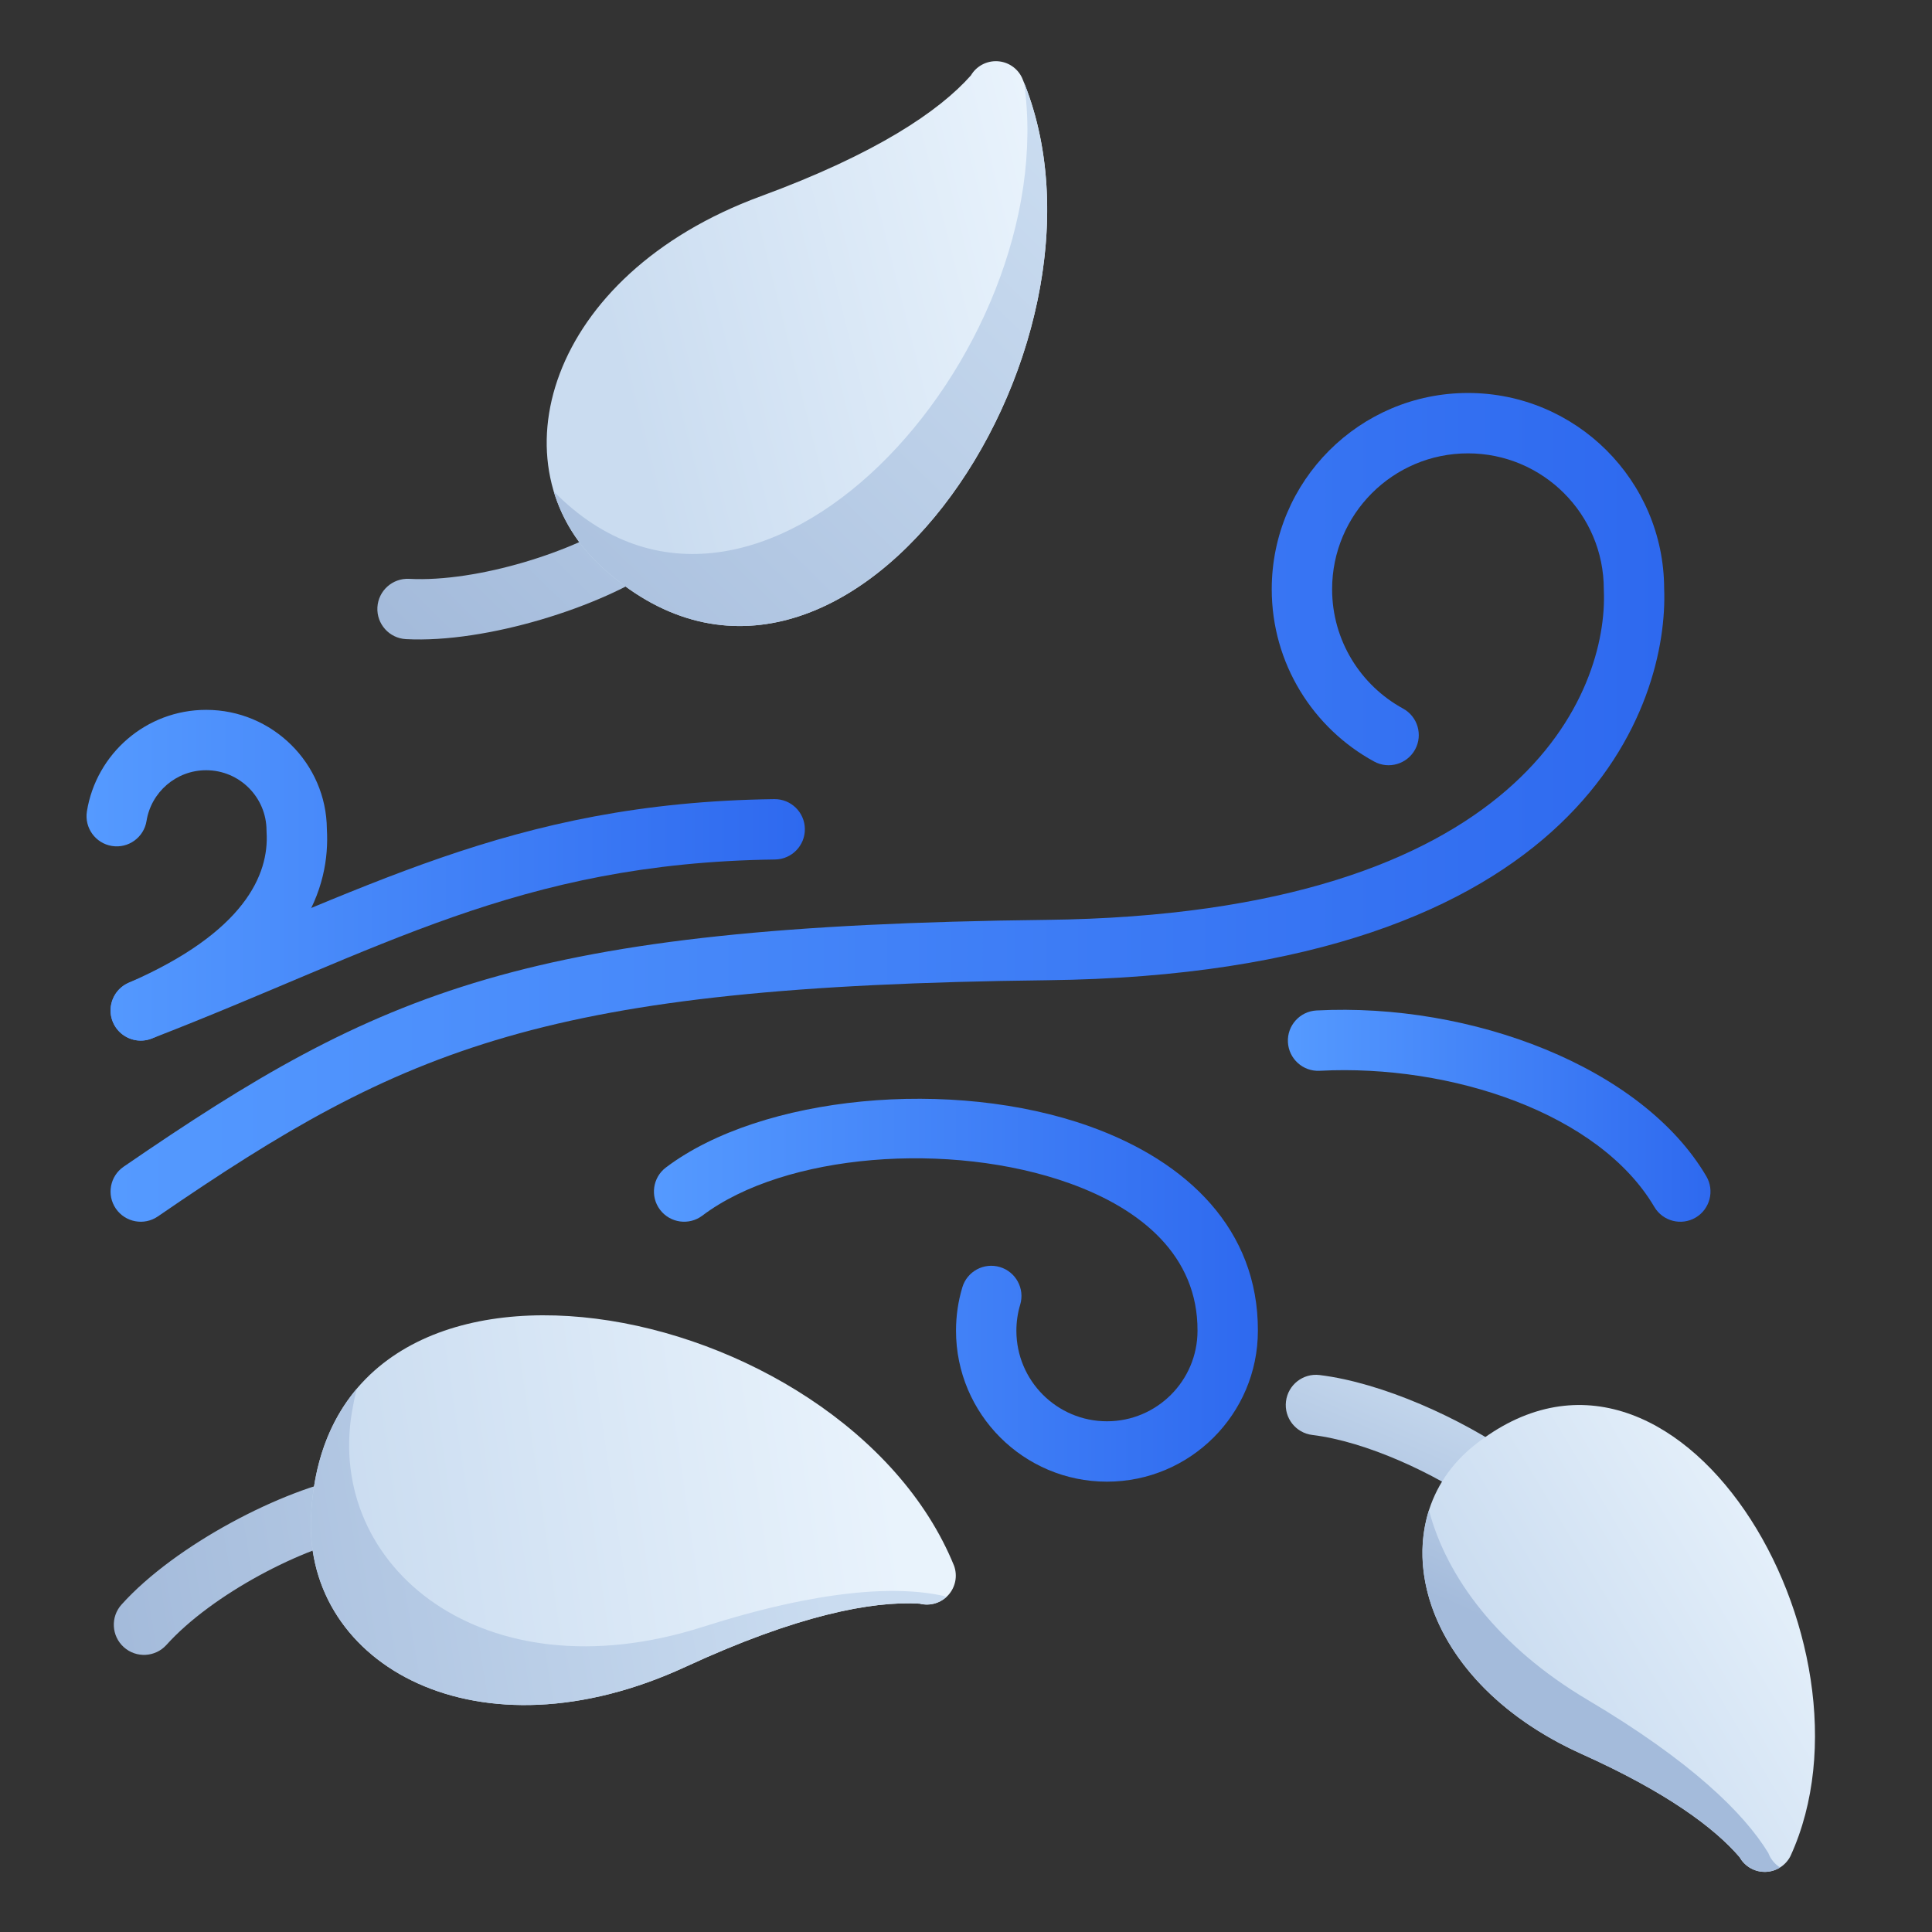 <svg xmlns="http://www.w3.org/2000/svg" width="224" height="224" viewBox="0 0 224 224" fill="none"><rect x="0" y="0" width="224" height="224" fill="#333333" stroke="none"/><path fill-rule="evenodd" clip-rule="evenodd" d="M17.713 120.361C35.595 112.584 38.283 102.644 37.898 96.131C37.846 88.519 31.591 82.302 23.901 82.302C16.933 82.302 11.148 87.406 10.076 94.073C9.772 95.981 11.07 97.779 12.978 98.084C14.886 98.392 16.684 97.09 16.989 95.183C17.524 91.85 20.419 89.302 23.901 89.302C27.765 89.302 30.901 92.439 30.901 96.302C30.901 96.373 30.905 96.446 30.909 96.516C31.206 101.395 28.35 108.101 14.924 113.942C13.149 114.712 12.338 116.777 13.107 118.548C13.881 120.319 15.943 121.131 17.713 120.361Z" fill="url(#paint0_linear_3236_2853)"></path><path fill-rule="evenodd" clip-rule="evenodd" d="M17.581 120.414C44.17 110.128 60.015 100.055 89.866 99.652C91.798 99.624 93.345 98.035 93.317 96.103C93.293 94.174 91.704 92.627 89.772 92.652C58.94 93.069 42.515 103.261 15.057 113.887C13.255 114.583 12.358 116.613 13.055 118.416C13.752 120.215 15.781 121.114 17.581 120.414Z" fill="url(#paint1_linear_3236_2853)"></path><path fill-rule="evenodd" clip-rule="evenodd" d="M18.302 141.036C47.036 121.303 63.291 114.324 121.359 113.652C184.048 112.924 193.477 81.249 192.945 68.222C192.906 55.717 182.728 45.563 170.198 45.563C157.64 45.563 147.448 55.758 147.448 68.313C147.448 76.93 152.247 84.438 159.32 88.294C161.014 89.222 163.142 88.596 164.07 86.898C164.994 85.204 164.367 83.076 162.673 82.152C157.777 79.478 154.448 74.281 154.448 68.313C154.448 59.619 161.504 52.563 170.198 52.563C178.889 52.563 185.948 59.619 185.948 68.313C185.948 68.362 185.948 68.415 185.952 68.463C186.449 79.968 176.876 106.008 121.279 106.652C60.995 107.352 44.17 114.779 14.336 135.268C12.743 136.36 12.341 138.54 13.433 140.133C14.528 141.725 16.709 142.131 18.302 141.036Z" fill="url(#paint2_linear_3236_2853)"></path><path fill-rule="evenodd" clip-rule="evenodd" d="M81.428 140.945C91.007 133.714 110.194 132.255 123.977 137.183C132.384 140.189 138.873 145.642 138.842 154.273V154.287C138.842 160.083 134.134 164.787 128.342 164.787C122.546 164.787 117.842 160.083 117.842 154.287C117.842 153.237 117.996 152.222 118.283 151.267C118.839 149.415 117.786 147.462 115.938 146.906C114.086 146.349 112.133 147.399 111.577 149.251C111.097 150.847 110.842 152.537 110.842 154.287C110.842 163.947 118.682 171.787 128.342 171.787C137.998 171.787 145.838 163.951 145.842 154.294C145.884 142.597 137.729 134.666 126.333 130.592C110.408 124.898 88.277 127.001 77.21 135.359C75.667 136.521 75.362 138.719 76.524 140.259C77.69 141.803 79.888 142.107 81.428 140.945Z" fill="url(#paint3_linear_3236_2853)"></path><path fill-rule="evenodd" clip-rule="evenodd" d="M152.999 124.149C168.298 123.351 185.434 129.108 191.804 139.927C192.784 141.593 194.929 142.149 196.595 141.169C198.258 140.189 198.814 138.04 197.834 136.378C190.369 123.69 170.573 116.221 152.635 117.156C150.707 117.257 149.223 118.906 149.324 120.834C149.426 122.763 151.071 124.247 152.999 124.149Z" fill="url(#paint4_linear_3236_2853)"></path><path fill-rule="evenodd" clip-rule="evenodd" d="M47.068 74.102C56.395 74.592 69.807 70.336 76.352 65.754C77.934 64.648 78.323 62.465 77.213 60.883C76.104 59.3 73.92 58.912 72.338 60.022C66.773 63.917 55.366 67.529 47.439 67.112C45.507 67.011 43.858 68.495 43.757 70.424C43.655 72.352 45.139 74.001 47.068 74.102Z" fill="url(#paint5_linear_3236_2853)"></path><path fill-rule="evenodd" clip-rule="evenodd" d="M69.727 65.698C57.134 54.11 63.298 31.916 88.197 22.757C101.588 17.832 108.892 12.89 112.567 8.746C113.201 7.672 114.377 7.038 115.623 7.098C116.869 7.157 117.978 7.903 118.503 9.033C131.691 40.331 97.325 91.102 69.727 65.698Z" fill="url(#paint6_linear_3236_2853)"></path><path fill-rule="evenodd" clip-rule="evenodd" d="M118.734 9.594C131.289 40.925 97.164 90.951 69.727 65.698C67.015 63.203 65.174 60.218 64.201 56.977C87.588 80.78 123.228 41.034 118.734 9.594Z" fill="url(#paint7_linear_3236_2853)"></path><path fill-rule="evenodd" clip-rule="evenodd" d="M19.296 190.715C24.608 184.814 35.231 179.301 41.919 178.122C43.82 177.786 45.094 175.966 44.758 174.065C44.422 172.161 42.605 170.891 40.702 171.227C32.837 172.616 20.338 179.091 14.095 186.032C12.8 187.467 12.918 189.682 14.354 190.974C15.789 192.265 18.004 192.15 19.296 190.715Z" fill="url(#paint8_linear_3236_2853)"></path><path fill-rule="evenodd" clip-rule="evenodd" d="M36.057 175.955C35.346 193.049 55.398 204.386 79.481 193.256C92.431 187.271 101.09 185.601 106.624 185.93C107.831 186.242 109.109 185.86 109.949 184.936C110.785 184.012 111.041 182.7 110.614 181.531C97.811 150.076 37.611 138.477 36.057 175.955Z" fill="url(#paint9_linear_3236_2853)"></path><path fill-rule="evenodd" clip-rule="evenodd" d="M41.359 161.014C38.258 164.689 36.319 169.62 36.057 175.955C35.346 193.049 55.398 204.386 79.481 193.256C92.431 187.271 101.09 185.601 106.624 185.93C107.726 186.217 108.892 185.92 109.725 185.16C109.609 185.125 109.497 185.08 109.385 185.031C103.946 183.834 95.13 184.275 81.459 188.632C56.035 196.735 37.733 181.643 40.817 163.628C40.971 162.725 41.153 161.854 41.359 161.014Z" fill="url(#paint10_linear_3236_2853)"></path><path fill-rule="evenodd" clip-rule="evenodd" d="M152.152 166.372C158.371 167.132 166.264 170.765 171.724 174.604C173.302 175.717 175.49 175.336 176.599 173.757C177.712 172.179 177.331 169.991 175.752 168.882C169.414 164.423 160.216 160.303 152.995 159.425C151.081 159.19 149.334 160.559 149.1 162.477C148.865 164.395 150.234 166.141 152.152 166.372Z" fill="url(#paint11_linear_3236_2853)"></path><path fill-rule="evenodd" clip-rule="evenodd" d="M170.905 167.597C160.066 176.253 163.786 194.547 183.4 203.371C193.214 207.784 198.769 211.911 201.698 215.33C202.304 216.405 203.448 217.056 204.68 217.028C205.912 217.003 207.029 216.3 207.589 215.201C218.911 190.508 194.352 148.876 170.905 167.597Z" fill="url(#paint12_linear_3236_2853)"></path><path fill-rule="evenodd" clip-rule="evenodd" d="M165.676 175.105C162.715 184.376 168.423 196.633 183.4 203.371C193.214 207.784 198.768 211.911 201.698 215.33C202.303 216.405 203.448 217.056 204.68 217.028C205.296 217.017 205.88 216.835 206.384 216.517C205.768 216.132 205.285 215.547 205.023 214.84C202.195 210.206 196.028 204.172 184.047 197.071C173.722 190.949 167.734 182.889 165.676 175.105Z" fill="url(#paint13_linear_3236_2853)"></path><defs><linearGradient id="paint0_linear_3236_2853" x1="10.034" y1="101.475" x2="93.32" y2="101.475" gradientUnits="userSpaceOnUse"><stop stop-color="#559AFF"></stop><stop offset="1" stop-color="#2E69EF"></stop></linearGradient><linearGradient id="paint1_linear_3236_2853" x1="10.034" y1="101.476" x2="93.321" y2="101.476" gradientUnits="userSpaceOnUse"><stop stop-color="#559AFF"></stop><stop offset="1" stop-color="#2E69EF"></stop></linearGradient><linearGradient id="paint2_linear_3236_2853" x1="12.82" y1="93.608" x2="192.969" y2="93.608" gradientUnits="userSpaceOnUse"><stop stop-color="#559AFF"></stop><stop offset="1" stop-color="#2E69EF"></stop></linearGradient><linearGradient id="paint3_linear_3236_2853" x1="75.821" y1="149.59" x2="145.842" y2="149.59" gradientUnits="userSpaceOnUse"><stop stop-color="#559AFF"></stop><stop offset="1" stop-color="#2E69EF"></stop></linearGradient><linearGradient id="paint4_linear_3236_2853" x1="149.317" y1="129.364" x2="198.317" y2="129.364" gradientUnits="userSpaceOnUse"><stop stop-color="#559AFF"></stop><stop offset="1" stop-color="#2E69EF"></stop></linearGradient><linearGradient id="paint5_linear_3236_2853" x1="115.328" y1="9.594" x2="49.717" y2="76.419" gradientUnits="userSpaceOnUse"><stop stop-color="#CADCF0"></stop><stop offset="1" stop-color="#A4BBDB"></stop></linearGradient><linearGradient id="paint6_linear_3236_2853" x1="118.748" y1="9.698" x2="66.7" y2="22.771" gradientUnits="userSpaceOnUse"><stop stop-color="#E9F3FC"></stop><stop offset="1" stop-color="#CADCF0"></stop></linearGradient><linearGradient id="paint7_linear_3236_2853" x1="115.329" y1="9.594" x2="49.718" y2="76.419" gradientUnits="userSpaceOnUse"><stop stop-color="#CADCF0"></stop><stop offset="1" stop-color="#A4BBDB"></stop></linearGradient><linearGradient id="paint8_linear_3236_2853" x1="94.486" y1="176.76" x2="14.21" y2="189.966" gradientUnits="userSpaceOnUse"><stop stop-color="#CADCF0"></stop><stop offset="1" stop-color="#A4BBDB"></stop></linearGradient><linearGradient id="paint9_linear_3236_2853" x1="102.893" y1="169.043" x2="39.298" y2="178.304" gradientUnits="userSpaceOnUse"><stop stop-color="#E9F3FC"></stop><stop offset="1" stop-color="#CADCF0"></stop></linearGradient><linearGradient id="paint10_linear_3236_2853" x1="94.486" y1="176.76" x2="14.21" y2="189.966" gradientUnits="userSpaceOnUse"><stop stop-color="#CADCF0"></stop><stop offset="1" stop-color="#A4BBDB"></stop></linearGradient><linearGradient id="paint11_linear_3236_2853" x1="167.814" y1="158.235" x2="157.78" y2="181.52" gradientUnits="userSpaceOnUse"><stop stop-color="#CADCF0"></stop><stop offset="1" stop-color="#A4BBDB"></stop></linearGradient><linearGradient id="paint12_linear_3236_2853" x1="204.866" y1="165.567" x2="169.358" y2="186.795" gradientUnits="userSpaceOnUse"><stop stop-color="#E9F3FC"></stop><stop offset="1" stop-color="#CADCF0"></stop></linearGradient><linearGradient id="paint13_linear_3236_2853" x1="167.814" y1="158.235" x2="157.78" y2="181.52" gradientUnits="userSpaceOnUse"><stop stop-color="#CADCF0"></stop><stop offset="1" stop-color="#A4BBDB"></stop></linearGradient></defs></svg>